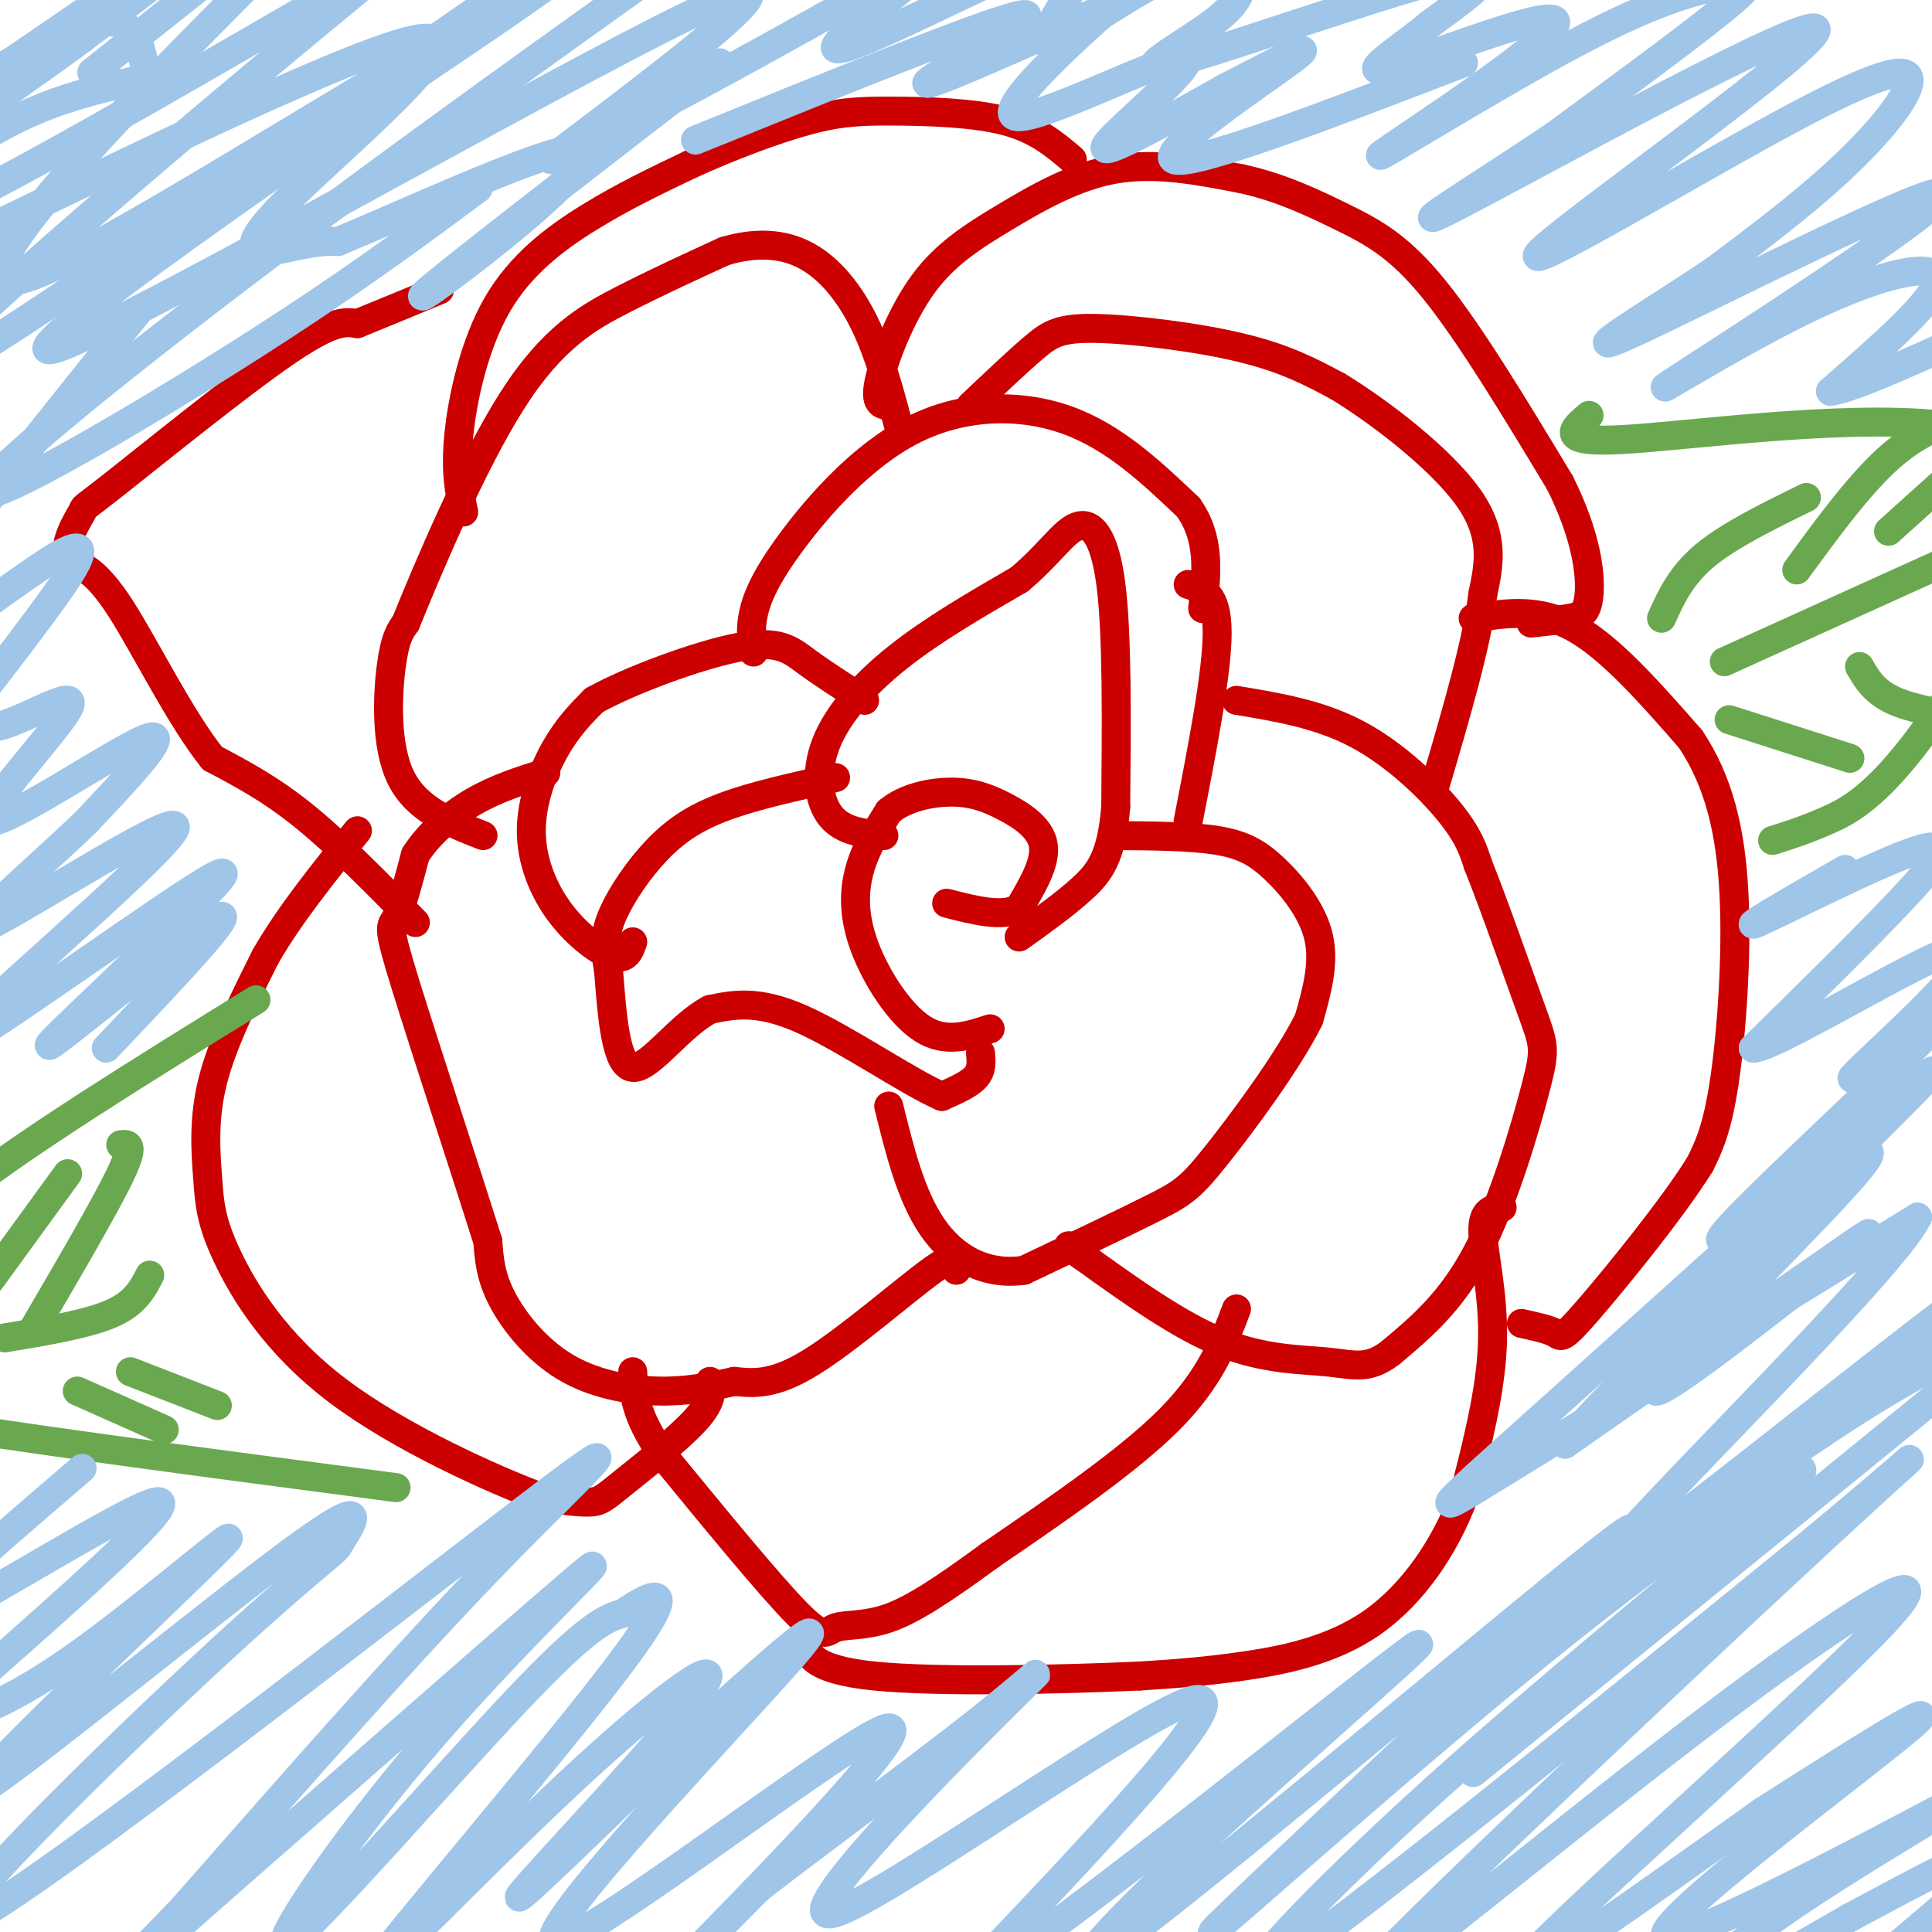 <svg viewBox='0 0 400 400' version='1.1' xmlns='http://www.w3.org/2000/svg' xmlns:xlink='http://www.w3.org/1999/xlink'><g fill='none' stroke='#cc0000' stroke-width='6' stroke-linecap='round' stroke-linejoin='round'><path d='M205,213c-4.625,1.518 -9.250,3.036 -14,0c-4.750,-3.036 -9.625,-10.625 -12,-17c-2.375,-6.375 -2.250,-11.536 -1,-16c1.250,-4.464 3.625,-8.232 6,-12'/><path d='M184,168c3.349,-2.858 8.722,-4.003 13,-4c4.278,0.003 7.459,1.155 11,3c3.541,1.845 7.440,4.384 8,8c0.560,3.616 -2.220,8.308 -5,13'/><path d='M211,188c-3.333,2.000 -9.167,0.500 -15,-1'/><path d='M183,173c-4.238,-0.435 -8.476,-0.869 -11,-4c-2.524,-3.131 -3.333,-8.958 -1,-15c2.333,-6.042 7.810,-12.298 15,-18c7.190,-5.702 16.095,-10.851 25,-16'/><path d='M211,120c6.179,-5.131 9.125,-9.958 12,-11c2.875,-1.042 5.679,1.702 7,12c1.321,10.298 1.161,28.149 1,46'/><path d='M231,167c-0.822,10.489 -3.378,13.711 -7,17c-3.622,3.289 -8.311,6.644 -13,10'/><path d='M231,173c7.798,0.060 15.595,0.119 21,1c5.405,0.881 8.417,2.583 12,6c3.583,3.417 7.738,8.548 9,14c1.262,5.452 -0.369,11.226 -2,17'/><path d='M271,211c-4.155,8.464 -13.542,21.125 -19,28c-5.458,6.875 -6.988,7.964 -13,11c-6.012,3.036 -16.506,8.018 -27,13'/><path d='M212,263c-8.022,1.133 -14.578,-2.533 -19,-9c-4.422,-6.467 -6.711,-15.733 -9,-25'/><path d='M203,218c0.167,1.750 0.333,3.500 -1,5c-1.333,1.500 -4.167,2.750 -7,4'/><path d='M195,227c-6.689,-2.844 -19.911,-11.956 -29,-16c-9.089,-4.044 -14.044,-3.022 -19,-2'/><path d='M147,209c-6.289,3.244 -12.511,12.356 -16,12c-3.489,-0.356 -4.244,-10.178 -5,-20'/><path d='M126,201c-0.943,-5.148 -0.799,-8.019 1,-12c1.799,-3.981 5.254,-9.072 9,-13c3.746,-3.928 7.785,-6.694 14,-9c6.215,-2.306 14.608,-4.153 23,-6'/><path d='M131,195c-0.654,1.892 -1.308,3.783 -4,3c-2.692,-0.783 -7.423,-4.241 -11,-9c-3.577,-4.759 -6.002,-10.820 -6,-17c0.002,-6.180 2.429,-12.480 5,-17c2.571,-4.520 5.285,-7.260 8,-10'/><path d='M123,145c7.333,-4.119 21.667,-9.417 30,-11c8.333,-1.583 10.667,0.548 14,3c3.333,2.452 7.667,5.226 12,8'/><path d='M156,135c-0.364,-2.335 -0.727,-4.670 0,-8c0.727,-3.330 2.545,-7.656 8,-15c5.455,-7.344 14.545,-17.708 25,-23c10.455,-5.292 22.273,-5.512 32,-2c9.727,3.512 17.364,10.756 25,18'/><path d='M246,105c4.667,6.500 3.833,13.750 3,21'/><path d='M246,121c3.000,0.917 6.000,1.833 6,10c0.000,8.167 -3.000,23.583 -6,39'/><path d='M256,145c8.578,1.422 17.156,2.844 25,7c7.844,4.156 14.956,11.044 19,16c4.044,4.956 5.022,7.978 6,11'/><path d='M306,179c3.225,8.002 8.287,22.506 11,30c2.713,7.494 3.077,7.979 1,16c-2.077,8.021 -6.593,23.577 -12,34c-5.407,10.423 -11.703,15.711 -18,21'/><path d='M288,280c-4.762,3.726 -7.667,2.542 -13,2c-5.333,-0.542 -13.095,-0.440 -22,-4c-8.905,-3.560 -18.952,-10.780 -29,-18'/><path d='M224,260c-4.833,-3.167 -2.417,-2.083 0,-1'/><path d='M198,263c0.311,-2.022 0.622,-4.044 -5,0c-5.622,4.044 -17.178,14.156 -25,19c-7.822,4.844 -11.911,4.422 -16,4'/><path d='M152,286c-5.145,1.190 -10.008,2.164 -16,2c-5.992,-0.164 -13.113,-1.467 -19,-5c-5.887,-3.533 -10.539,-9.295 -13,-14c-2.461,-4.705 -2.730,-8.352 -3,-12'/><path d='M101,257c-4.143,-13.167 -13.000,-40.083 -17,-53c-4.000,-12.917 -3.143,-11.833 -2,-14c1.143,-2.167 2.571,-7.583 4,-13'/><path d='M86,177c2.622,-4.200 7.178,-8.200 12,-11c4.822,-2.800 9.911,-4.400 15,-6'/><path d='M100,173c-6.889,-2.711 -13.778,-5.422 -17,-12c-3.222,-6.578 -2.778,-17.022 -2,-23c0.778,-5.978 1.889,-7.489 3,-9'/><path d='M84,129c4.321,-10.667 13.625,-32.833 22,-46c8.375,-13.167 15.821,-17.333 23,-21c7.179,-3.667 14.089,-6.833 21,-10'/><path d='M150,52c6.464,-1.905 12.125,-1.667 17,1c4.875,2.667 8.964,7.762 12,14c3.036,6.238 5.018,13.619 7,21'/><path d='M184,84c-1.491,-0.190 -2.982,-0.380 -2,-5c0.982,-4.620 4.439,-13.671 9,-20c4.561,-6.329 10.228,-9.935 17,-14c6.772,-4.065 14.649,-8.590 23,-10c8.351,-1.410 17.175,0.295 26,2'/><path d='M257,37c7.952,1.702 14.833,4.958 21,8c6.167,3.042 11.619,5.869 19,15c7.381,9.131 16.690,24.565 26,40'/><path d='M323,100c5.524,11.107 6.333,18.875 6,23c-0.333,4.125 -1.810,4.607 -4,5c-2.190,0.393 -5.095,0.696 -8,1'/><path d='M201,84c4.798,-4.548 9.595,-9.095 13,-12c3.405,-2.905 5.417,-4.167 13,-4c7.583,0.167 20.738,1.762 30,4c9.262,2.238 14.631,5.119 20,8'/><path d='M277,80c8.978,5.467 21.422,15.133 27,23c5.578,7.867 4.289,13.933 3,20'/><path d='M307,123c-1.167,10.000 -5.583,25.000 -10,40'/><path d='M305,128c6.750,-1.083 13.500,-2.167 21,2c7.500,4.167 15.750,13.583 24,23'/><path d='M350,153c5.810,8.679 8.333,18.875 9,32c0.667,13.125 -0.524,29.179 -2,39c-1.476,9.821 -3.238,13.411 -5,17'/><path d='M352,241c-5.643,9.095 -17.250,23.333 -23,30c-5.750,6.667 -5.643,5.762 -7,5c-1.357,-0.762 -4.179,-1.381 -7,-2'/><path d='M311,250c-2.044,0.267 -4.089,0.533 -4,5c0.089,4.467 2.311,13.133 2,23c-0.311,9.867 -3.156,20.933 -6,32'/><path d='M303,310c-3.869,10.321 -10.542,20.125 -19,26c-8.458,5.875 -18.702,7.821 -27,9c-8.298,1.179 -14.649,1.589 -21,2'/><path d='M236,347c-14.857,0.679 -41.500,1.375 -55,0c-13.500,-1.375 -13.857,-4.821 -14,-7c-0.143,-2.179 -0.071,-3.089 0,-4'/><path d='M256,271c-2.750,7.250 -5.500,14.500 -14,23c-8.500,8.500 -22.750,18.250 -37,28'/><path d='M205,322c-9.852,7.212 -15.981,11.242 -21,13c-5.019,1.758 -8.928,1.242 -11,2c-2.072,0.758 -2.306,2.788 -8,-3c-5.694,-5.788 -16.847,-19.394 -28,-33'/><path d='M137,301c-5.667,-8.333 -5.833,-12.667 -6,-17'/><path d='M147,286c0.280,2.036 0.560,4.071 -3,8c-3.560,3.929 -10.958,9.750 -15,13c-4.042,3.250 -4.726,3.929 -7,4c-2.274,0.071 -6.137,-0.464 -10,-1'/><path d='M112,310c-9.724,-3.635 -29.034,-12.223 -42,-22c-12.966,-9.777 -19.589,-20.744 -23,-28c-3.411,-7.256 -3.611,-10.800 -4,-16c-0.389,-5.200 -0.968,-12.057 1,-20c1.968,-7.943 6.484,-16.971 11,-26'/><path d='M55,198c5.000,-8.667 12.000,-17.333 19,-26'/><path d='M86,191c-8.000,-8.167 -16.000,-16.333 -23,-22c-7.000,-5.667 -13.000,-8.833 -19,-12'/><path d='M44,157c-6.689,-8.311 -13.911,-23.089 -19,-31c-5.089,-7.911 -8.044,-8.956 -11,-10'/><path d='M14,116c-0.936,-3.860 2.223,-8.509 3,-10c0.777,-1.491 -0.829,0.175 7,-6c7.829,-6.175 25.094,-20.193 35,-27c9.906,-6.807 12.453,-6.404 15,-6'/><path d='M74,67c5.333,-2.167 11.167,-4.583 17,-7'/><path d='M96,106c-0.887,-4.179 -1.774,-8.357 -1,-16c0.774,-7.643 3.208,-18.750 8,-27c4.792,-8.250 11.940,-13.643 19,-18c7.060,-4.357 14.030,-7.679 21,-11'/><path d='M143,34c7.915,-3.612 17.204,-7.144 24,-9c6.796,-1.856 11.099,-2.038 18,-2c6.901,0.038 16.400,0.297 23,2c6.600,1.703 10.300,4.852 14,8'/></g>
<g fill='none' stroke='#6aa84f' stroke-width='6' stroke-linecap='round' stroke-linejoin='round'><path d='M329,86c-3.435,2.887 -6.869,5.774 7,5c13.869,-0.774 45.042,-5.208 66,-3c20.958,2.208 31.702,11.060 39,15c7.298,3.940 11.149,2.970 15,2'/><path d='M367,174c3.244,-1.022 6.489,-2.044 11,-4c4.511,-1.956 10.289,-4.844 20,-18c9.711,-13.156 23.356,-36.578 37,-60'/><path d='M357,137c0.000,0.000 53.000,-24.000 53,-24'/><path d='M344,128c2.000,-4.417 4.000,-8.833 9,-13c5.000,-4.167 13.000,-8.083 21,-12'/><path d='M372,118c6.750,-9.250 13.500,-18.500 20,-24c6.500,-5.500 12.750,-7.250 19,-9'/><path d='M391,110c0.000,0.000 20.000,-18.000 20,-18'/><path d='M358,149c0.000,0.000 25.000,8.000 25,8'/><path d='M385,138c1.500,2.583 3.000,5.167 7,7c4.000,1.833 10.500,2.917 17,4'/><path d='M53,207c-23.689,14.644 -47.378,29.289 -61,40c-13.622,10.711 -17.178,17.489 -20,23c-2.822,5.511 -4.911,9.756 -7,14'/><path d='M82,308c-41.250,-5.417 -82.500,-10.833 -100,-14c-17.500,-3.167 -11.250,-4.083 -5,-5'/><path d='M31,264c-1.500,2.917 -3.000,5.833 -8,8c-5.000,2.167 -13.500,3.583 -22,5'/><path d='M14,243c0.000,0.000 -16.000,22.000 -16,22'/><path d='M25,237c1.500,-0.167 3.000,-0.333 0,6c-3.000,6.333 -10.500,19.167 -18,32'/><path d='M34,296c0.000,0.000 -18.000,-8.000 -18,-8'/><path d='M45,291c0.000,0.000 -18.000,-7.000 -18,-7'/></g>
<g fill='none' stroke='#9fc5e8' stroke-width='6' stroke-linecap='round' stroke-linejoin='round'><path d='M31,16c-8.062,1.807 -16.124,3.614 -24,7c-7.876,3.386 -15.565,8.351 -21,13c-5.435,4.649 -8.617,8.982 -7,10c1.617,1.018 8.033,-1.281 26,-11c17.967,-9.719 47.483,-26.860 77,-44'/><path d='M82,-9c20.711,-14.022 33.989,-27.078 3,-2c-30.989,25.078 -106.244,88.289 -102,90c4.244,1.711 87.989,-58.078 126,-84c38.011,-25.922 30.289,-17.978 19,-9c-11.289,8.978 -26.144,18.989 -41,29'/><path d='M87,15c-31.452,21.845 -89.583,61.958 -75,57c14.583,-4.958 101.881,-54.988 131,-69c29.119,-14.012 0.060,7.994 -29,30'/><path d='M114,33c14.806,-5.681 66.320,-34.883 89,-48c22.680,-13.117 16.525,-10.147 3,-1c-13.525,9.147 -34.419,24.472 -33,26c1.419,1.528 25.151,-10.743 37,-16c11.849,-5.257 11.814,-3.502 12,-2c0.186,1.502 0.593,2.751 1,4'/><path d='M223,-4c-2.372,4.293 -8.801,13.025 -6,13c2.801,-0.025 14.833,-8.806 23,-13c8.167,-4.194 12.470,-3.801 15,-2c2.530,1.801 3.286,5.008 -3,10c-6.286,4.992 -19.616,11.767 -9,9c10.616,-2.767 45.176,-15.076 58,-18c12.824,-2.924 3.912,3.538 -5,10'/><path d='M296,5c-5.377,4.658 -16.319,11.302 -8,9c8.319,-2.302 35.899,-13.551 34,-9c-1.899,4.551 -33.277,24.902 -36,27c-2.723,2.098 23.208,-14.056 40,-23c16.792,-8.944 24.444,-10.677 30,-12c5.556,-1.323 9.016,-2.235 3,3c-6.016,5.235 -21.508,16.618 -37,28'/><path d='M322,28c-15.586,10.546 -36.050,22.912 -19,14c17.050,-8.912 71.614,-39.100 73,-36c1.386,3.100 -50.405,39.488 -57,46c-6.595,6.512 32.005,-16.852 53,-28c20.995,-11.148 24.383,-10.078 23,-6c-1.383,4.078 -7.538,11.165 -15,18c-7.462,6.835 -16.231,13.417 -25,20'/><path d='M355,56c-12.557,8.465 -31.451,19.628 -17,13c14.451,-6.628 62.245,-31.047 64,-29c1.755,2.047 -42.530,30.559 -54,38c-11.470,7.441 9.873,-6.189 26,-14c16.127,-7.811 27.036,-9.803 27,-6c-0.036,3.803 -11.018,13.402 -22,23'/><path d='M379,81c6.222,-0.644 32.778,-13.756 45,-19c12.222,-5.244 10.111,-2.622 8,0'/><path d='M29,64c-27.048,33.625 -54.095,67.250 -54,73c0.095,5.750 27.333,-16.375 37,-22c9.667,-5.625 1.762,5.250 -4,13c-5.762,7.750 -9.381,12.375 -13,17'/><path d='M-5,145c-1.848,4.405 0.032,6.918 6,5c5.968,-1.918 16.022,-8.267 13,-3c-3.022,5.267 -19.121,22.149 -16,23c3.121,0.851 25.463,-14.328 32,-17c6.537,-2.672 -2.732,7.164 -12,17'/><path d='M18,170c-9.990,9.730 -28.964,25.555 -21,22c7.964,-3.555 42.867,-26.489 39,-20c-3.867,6.489 -46.503,42.401 -48,46c-1.497,3.599 38.144,-25.115 52,-34c13.856,-8.885 1.928,2.057 -10,13'/><path d='M30,197c-8.143,8.179 -23.500,22.125 -19,19c4.500,-3.125 28.857,-23.321 34,-26c5.143,-2.679 -8.929,12.161 -23,27'/><path d='M17,304c-21.156,18.178 -42.311,36.356 -35,34c7.311,-2.356 43.089,-25.244 50,-27c6.911,-1.756 -15.044,17.622 -37,37'/><path d='M-5,348c-7.753,7.772 -8.635,8.703 -5,8c3.635,-0.703 11.786,-3.039 27,-14c15.214,-10.961 37.490,-30.546 28,-21c-9.490,9.546 -50.747,48.224 -50,50c0.747,1.776 43.499,-33.350 63,-48c19.501,-14.650 15.750,-8.825 12,-3'/><path d='M70,320c-0.120,0.985 -6.419,4.946 -29,26c-22.581,21.054 -61.444,59.200 -46,51c15.444,-8.200 85.197,-62.746 113,-84c27.803,-21.254 13.658,-9.215 -5,10c-18.658,19.215 -41.829,45.608 -65,72'/><path d='M38,395c-17.484,18.340 -28.694,28.191 -8,10c20.694,-18.191 73.294,-64.424 88,-77c14.706,-12.576 -8.481,8.505 -28,31c-19.519,22.495 -35.371,46.402 -30,43c5.371,-3.402 31.963,-34.115 47,-50c15.037,-15.885 18.518,-16.943 22,-18'/><path d='M129,334c6.771,-4.613 12.699,-7.144 -1,11c-13.699,18.144 -47.024,56.964 -51,63c-3.976,6.036 21.398,-20.712 41,-39c19.602,-18.288 33.431,-28.116 27,-19c-6.431,9.116 -33.123,37.176 -37,42c-3.877,4.824 15.062,-13.588 34,-32'/><path d='M142,360c14.483,-13.288 33.690,-30.508 22,-17c-11.690,13.508 -54.278,57.744 -49,59c5.278,1.256 58.421,-40.470 68,-44c9.579,-3.530 -24.406,31.134 -36,43c-11.594,11.866 -0.797,0.933 10,-10'/><path d='M157,391c10.888,-8.507 33.108,-24.774 46,-35c12.892,-10.226 16.456,-14.411 3,-1c-13.456,13.411 -43.930,44.418 -33,41c10.930,-3.418 63.266,-41.262 74,-44c10.734,-2.738 -20.133,29.631 -51,62'/><path d='M196,414c15.282,-8.179 78.987,-59.625 94,-71c15.013,-11.375 -18.667,17.322 -41,38c-22.333,20.678 -33.321,33.336 -12,17c21.321,-16.336 74.949,-61.668 93,-76c18.051,-14.332 0.526,2.334 -17,19'/><path d='M313,341c-20.086,19.351 -61.803,58.227 -62,59c-0.197,0.773 41.124,-36.558 73,-62c31.876,-25.442 54.307,-38.995 48,-32c-6.307,6.995 -41.352,34.537 -70,60c-28.648,25.463 -50.899,48.847 -38,41c12.899,-7.847 60.950,-46.923 109,-86'/><path d='M373,321c24.831,-20.384 32.409,-28.343 5,-3c-27.409,25.343 -89.806,83.987 -98,94c-8.194,10.013 37.814,-28.605 71,-54c33.186,-25.395 53.550,-37.568 39,-22c-14.550,15.568 -64.014,58.877 -74,70c-9.986,11.123 19.507,-9.938 49,-31'/><path d='M365,375c18.602,-11.839 40.607,-25.936 30,-17c-10.607,8.936 -53.826,40.906 -50,43c3.826,2.094 54.696,-25.686 65,-31c10.304,-5.314 -19.956,11.839 -38,24c-18.044,12.161 -23.870,19.332 -20,19c3.870,-0.332 17.435,-8.166 31,-16'/><path d='M383,397c13.578,-7.244 32.022,-17.356 31,-14c-1.022,3.356 -21.511,20.178 -42,37'/><path d='M382,180c-11.280,6.494 -22.560,12.988 -18,11c4.560,-1.988 24.958,-12.458 33,-15c8.042,-2.542 3.726,2.845 -4,11c-7.726,8.155 -18.863,19.077 -30,30'/><path d='M363,217c3.643,0.146 27.752,-14.489 38,-19c10.248,-4.511 6.636,1.104 -1,9c-7.636,7.896 -19.294,18.075 -16,16c3.294,-2.075 21.541,-16.405 17,-11c-4.541,5.405 -31.869,30.544 -41,40c-9.131,9.456 -0.066,3.228 9,-3'/><path d='M369,249c8.036,-5.103 23.626,-16.362 16,-7c-7.626,9.362 -38.467,39.344 -42,45c-3.533,5.656 20.241,-13.016 33,-23c12.759,-9.984 14.503,-11.281 4,-4c-10.503,7.281 -33.251,23.141 -56,39'/><path d='M324,299c12.750,-15.118 72.624,-72.413 76,-77c3.376,-4.587 -49.745,43.534 -77,68c-27.255,24.466 -28.644,25.276 -12,15c16.644,-10.276 51.322,-31.638 86,-53'/><path d='M397,252c-4.986,10.814 -60.450,64.349 -65,72c-4.550,7.651 41.814,-30.583 70,-52c28.186,-21.417 38.194,-26.019 16,-8c-22.194,18.019 -76.591,58.659 -88,67c-11.409,8.341 20.169,-15.617 41,-30c20.831,-14.383 30.916,-19.192 41,-24'/><path d='M412,277c12.733,-8.267 24.067,-16.933 6,-2c-18.067,14.933 -65.533,53.467 -113,92'/><path d='M99,39c-13.625,10.101 -27.250,20.202 -49,34c-21.750,13.798 -51.625,31.292 -53,29c-1.375,-2.292 25.750,-24.369 57,-48c31.250,-23.631 66.625,-48.815 102,-74'/><path d='M156,-20c9.052,-9.787 -19.318,2.745 -55,23c-35.682,20.255 -78.678,48.233 -94,54c-15.322,5.767 -2.971,-10.678 17,-32c19.971,-21.322 47.563,-47.521 48,-50c0.437,-2.479 -26.282,18.760 -53,40'/><path d='M30,14c-1.423,-6.929 -2.845,-13.857 -19,-6c-16.155,7.857 -47.042,30.500 -34,22c13.042,-8.500 70.012,-48.143 84,-57c13.988,-8.857 -15.006,13.071 -44,35'/><path d='M17,8c-11.345,8.458 -17.707,12.103 -25,19c-7.293,6.897 -15.518,17.047 -16,21c-0.482,3.953 6.778,1.711 5,4c-1.778,2.289 -12.595,9.111 11,-2c23.595,-11.111 81.603,-40.153 95,-42c13.397,-1.847 -17.816,23.503 -29,35c-11.184,11.497 -2.338,9.142 3,8c5.338,-1.142 7.169,-1.071 9,-1'/><path d='M70,50c12.700,-5.242 39.951,-17.848 48,-19c8.049,-1.152 -3.102,9.152 -14,18c-10.898,8.848 -21.542,16.242 -14,10c7.542,-6.242 33.271,-26.121 59,-46'/><path d='M144,29c31.733,-12.867 63.467,-25.733 68,-26c4.533,-0.267 -18.133,12.067 -20,14c-1.867,1.933 17.067,-6.533 36,-15'/><path d='M228,2c9.043,-5.086 13.650,-10.302 6,-4c-7.650,6.302 -27.556,24.122 -24,26c3.556,1.878 30.573,-12.187 35,-12c4.427,0.187 -13.735,14.625 -16,18c-2.265,3.375 11.368,-4.312 25,-12'/><path d='M254,18c9.238,-4.702 19.833,-10.458 14,-6c-5.833,4.458 -28.095,19.131 -25,21c3.095,1.869 31.548,-9.065 60,-20'/></g>
</svg>